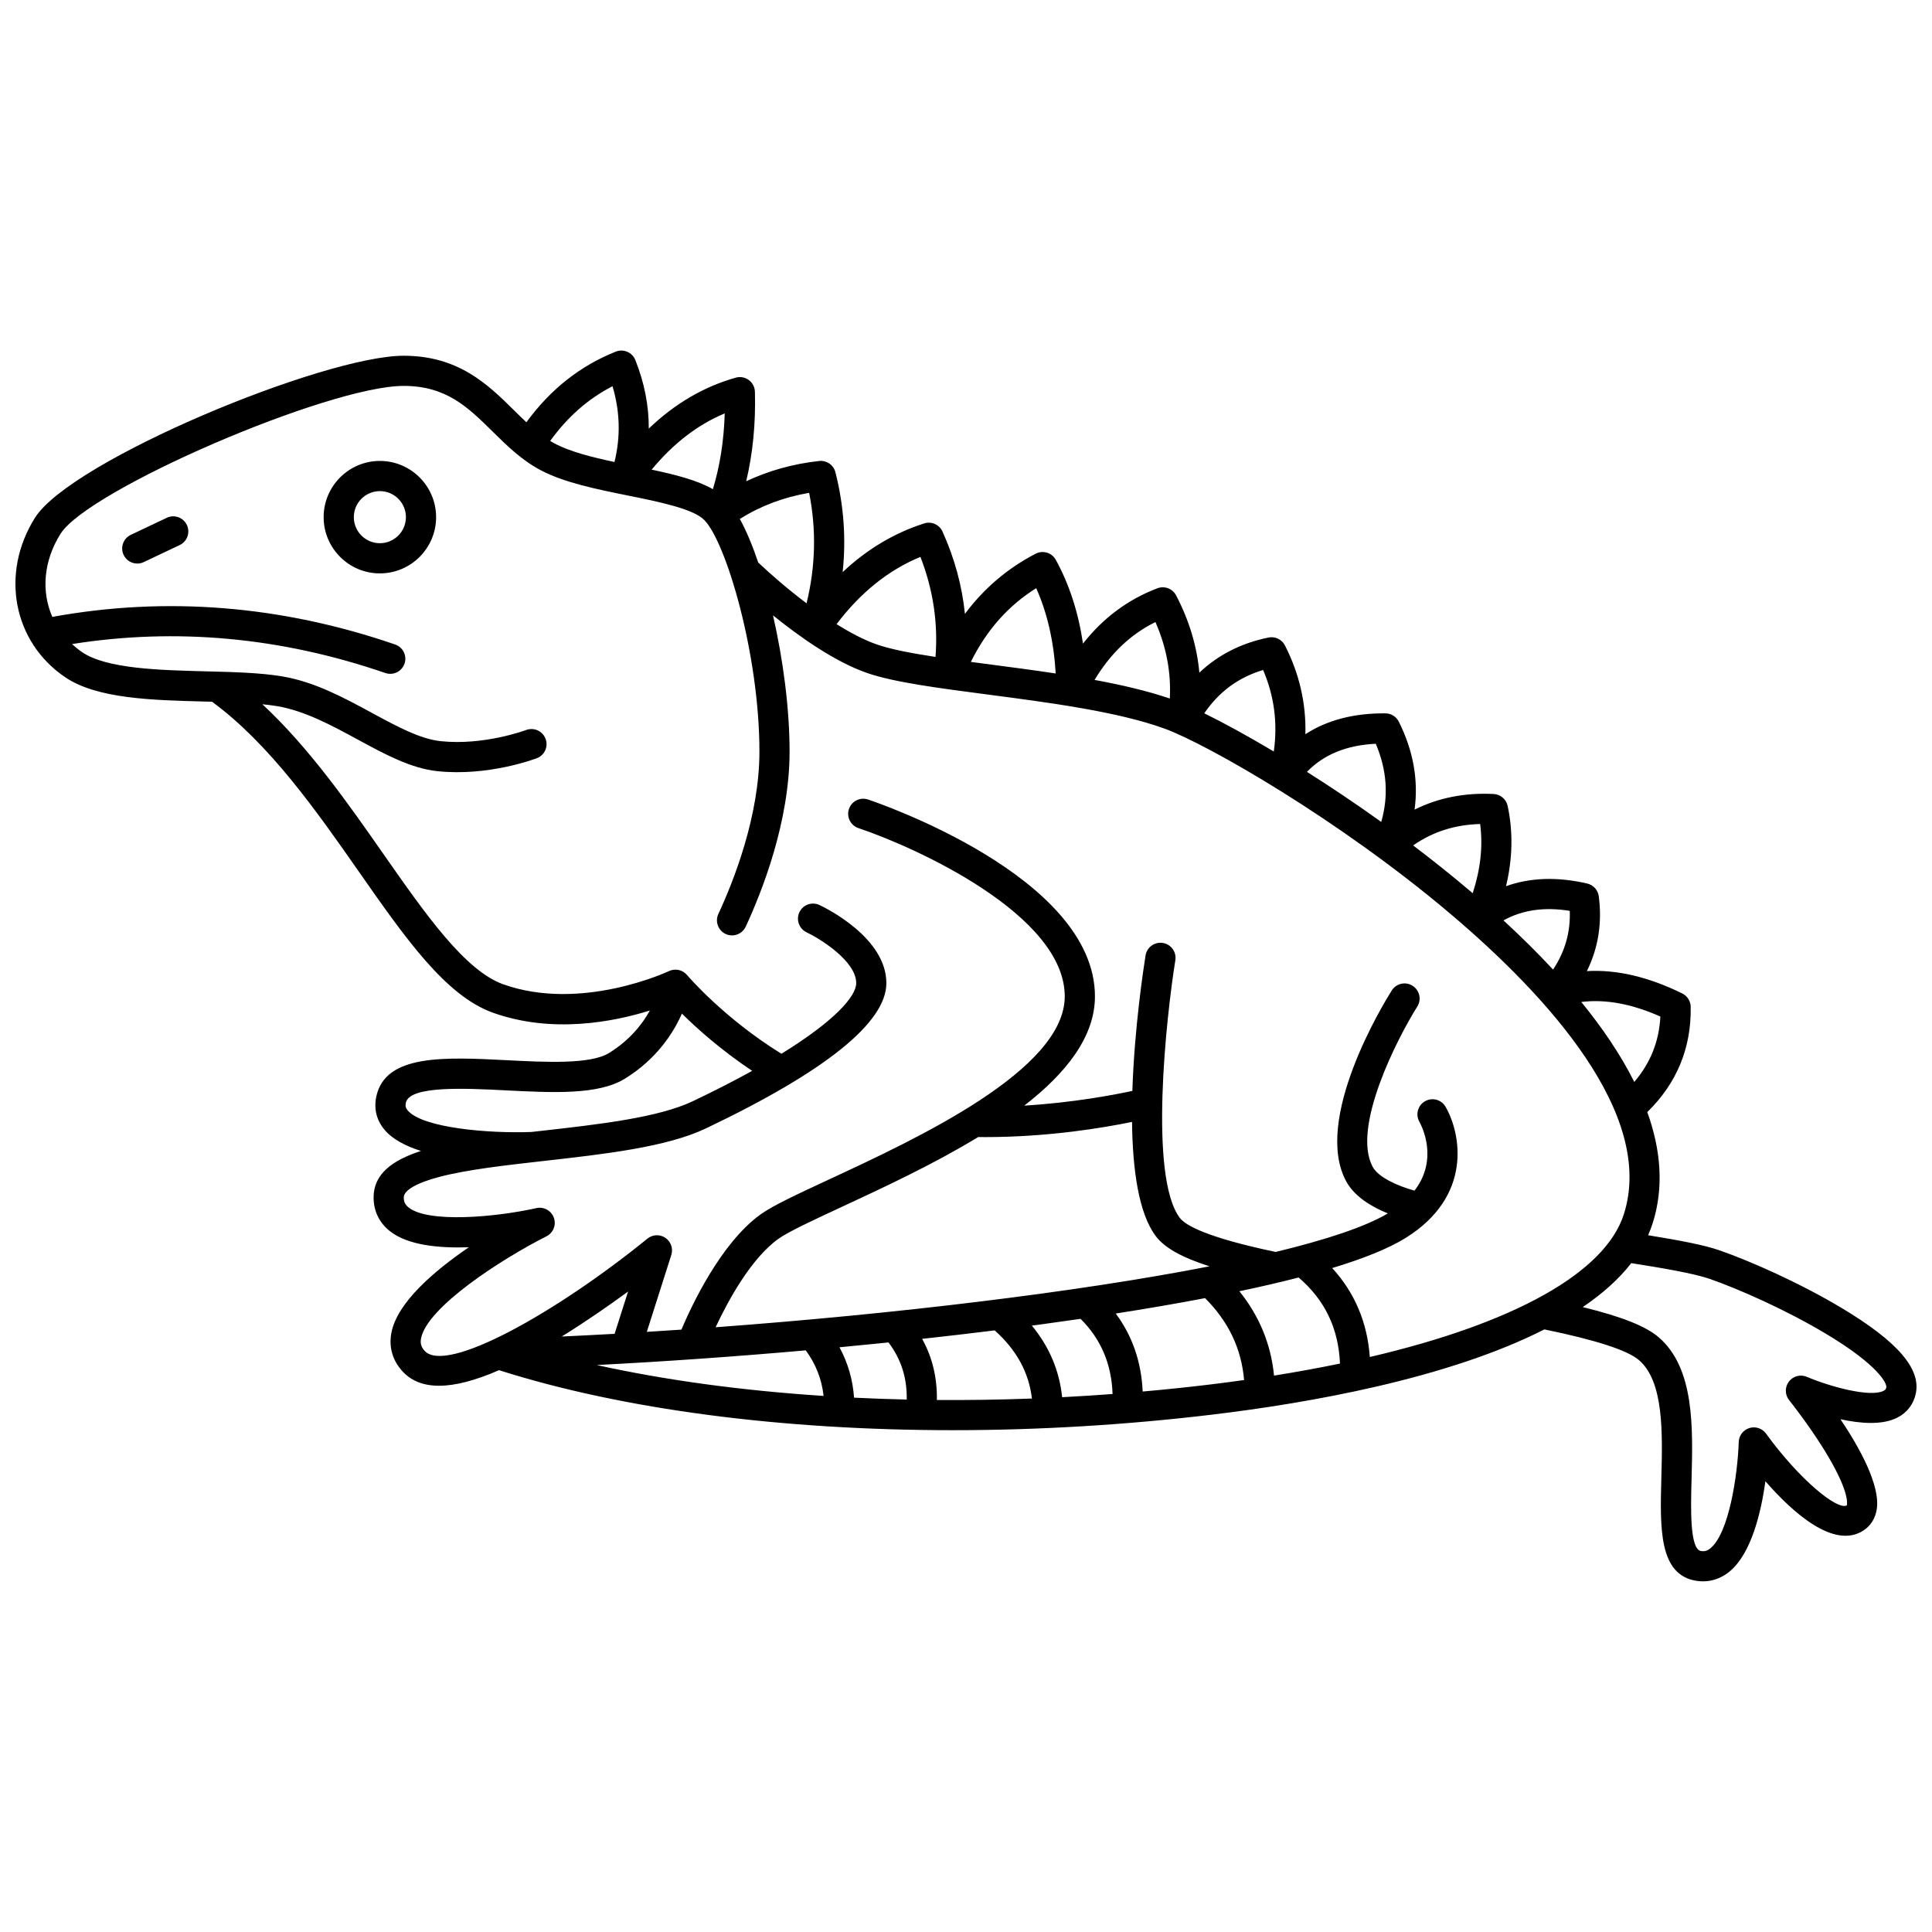<?xml version="1.0" encoding="UTF-8"?>
<!-- Uploaded to: ICON Repo, www.svgrepo.com, Generator: ICON Repo Mixer Tools -->
<svg width="800px" height="800px" version="1.1" viewBox="144 144 512 512" xmlns="http://www.w3.org/2000/svg">
 <defs>
  <clipPath id="a">
   <path d="m148.09 236h503.81v328h-503.81z"/>
  </clipPath>
 </defs>
 <g clip-path="url(#a)">
  <path d="m244.67 266.15c-8.219 0-14.902 6.684-14.902 14.902 0 8.215 6.684 14.902 14.902 14.902 8.215 0 14.902-6.684 14.902-14.902-0.004-8.219-6.688-14.902-14.902-14.902zm0 21.805c-3.809 0-6.902-3.098-6.902-6.902 0-3.809 3.098-6.902 6.902-6.902 3.809 0 6.902 3.098 6.902 6.902 0 3.809-3.094 6.902-6.902 6.902zm-51.148-4.832c0.945 1.996 0.094 4.379-1.902 5.324l-9.531 4.516c-0.555 0.262-1.137 0.387-1.707 0.387-1.496 0-2.934-0.844-3.617-2.289-0.945-1.996-0.094-4.379 1.902-5.324l9.531-4.516c1.996-0.949 4.379-0.094 5.324 1.902zm438.6 207.55c-11.125-6.676-24.34-12.516-32.504-15.344-3.898-1.352-10.008-2.547-18.852-3.981 0.461-1.043 0.867-2.102 1.211-3.188 3.051-9.621 2.125-19.586-1.43-29.445 7.828-7.648 11.703-17.023 11.504-27.918-0.027-1.496-0.887-2.852-2.231-3.516-8.953-4.41-17.418-6.387-25.281-5.926 3.016-6.109 4.078-12.746 3.152-19.832-0.215-1.656-1.438-3.004-3.062-3.379-7.938-1.836-15.133-1.586-21.516 0.707 1.75-7.293 1.898-14.418 0.43-21.277-0.379-1.77-1.898-3.062-3.707-3.156-7.668-0.387-14.68 1.008-20.965 4.141 1.066-7.777-0.316-15.578-4.164-23.297-0.672-1.348-2.043-2.203-3.547-2.215-8.359-0.074-15.453 1.781-21.219 5.527 0.211-8.16-1.594-16.035-5.414-23.523-0.816-1.602-2.598-2.457-4.359-2.102-7.219 1.473-13.344 4.594-18.324 9.309-0.637-6.992-2.691-13.84-6.16-20.469-0.938-1.793-3.062-2.606-4.961-1.887-7.797 2.953-14.391 7.867-19.719 14.664-1.211-8.227-3.613-15.66-7.203-22.199-1.047-1.906-3.422-2.625-5.348-1.625-7.477 3.879-13.738 9.223-18.734 15.949-0.758-7.422-2.738-14.719-5.941-21.816-0.836-1.852-2.93-2.781-4.863-2.164-7.957 2.543-15.184 6.867-21.605 12.91 0.945-8.832 0.312-17.684-1.91-26.465-0.488-1.934-2.332-3.203-4.309-2.992-6.91 0.754-13.375 2.57-19.34 5.375 1.746-7.312 2.539-15.238 2.312-23.715-0.031-1.234-0.633-2.383-1.625-3.113-0.992-0.73-2.266-0.965-3.453-0.629-8.469 2.383-16.18 6.91-23.051 13.496 0.027-6.07-1.156-12.141-3.562-18.16-0.82-2.051-3.141-3.047-5.191-2.231-9.414 3.746-17.359 10.031-23.676 18.715-1.102-1.027-2.195-2.102-3.309-3.195-6.859-6.766-14.637-14.43-29.219-14.43-21.156 0-88.184 27.742-97.723 42.961-9.246 14.746-5.785 32.91 8.051 42.254 8.434 5.691 22.945 6.066 36.98 6.422 0.641 0.016 1.273 0.031 1.906 0.051 15.223 11.148 27.766 29.074 38.852 44.945 12.371 17.707 23.055 33 35.637 37.484 15.73 5.606 31.977 2.394 41.547-0.602-1.996 3.609-5.336 7.883-10.848 11.277-4.906 3.019-16.648 2.426-27.012 1.898-16.57-0.84-32.223-1.637-34.637 9.602-0.699 3.258 0.055 6.312 2.18 8.836 2.125 2.527 5.613 4.328 9.664 5.606-7.711 2.492-12.566 6.188-12.566 12.309 0 3.59 1.473 6.668 4.258 8.902 4.727 3.789 13.07 4.602 21 4.309-9.227 6.289-19 14.66-20.535 22.652-0.715 3.719 0.25 7.199 2.781 10.066 2.348 2.656 5.621 3.992 9.852 3.988 4.293 0 9.578-1.375 15.887-4.125 32.844 10.457 75.121 15.902 120.2 15.902 22.586 0 45.879-1.367 69.031-4.152 25.176-3.027 62.016-9.449 87.801-22.555 13.613 2.797 22.059 5.535 25.078 8.148 6.598 5.711 6.234 19.312 5.914 31.312-0.352 13.168-0.684 25.605 9.27 27.164 0.598 0.094 1.188 0.141 1.77 0.141 2.562 0 4.981-0.895 7.078-2.633 5.734-4.75 8.312-15.641 9.465-23.887 7.246 8.309 18.129 18.082 25.926 13.078 1.941-1.246 3.176-3.184 3.57-5.602 1.023-6.297-4.488-16.277-9.598-23.918 5.269 1.16 11.09 1.617 15.086-0.438 2.547-1.309 4.219-3.473 4.844-6.258 1.48-6.617-4.738-13.848-19.566-22.746zm-48.105-77.277c-0.344 6.602-2.633 12.32-6.918 17.328-3.621-7.246-8.48-14.367-14.039-21.188 6.367-0.801 13.387 0.488 20.957 3.859zm-24.012-28.008c0.211 5.637-1.254 10.773-4.426 15.562-4.219-4.551-8.664-8.914-13.145-13.035 5.031-2.781 10.832-3.617 17.57-2.527zm-25.727-4.68c-0.207-0.176-0.418-0.355-0.625-0.531-5-4.238-10.09-8.293-15.156-12.133 5.215-3.625 11.078-5.5 17.758-5.672 0.766 5.918 0.098 11.98-1.977 18.336zm-25.684-39.605c2.953 6.961 3.434 13.793 1.449 20.711-6.809-4.879-13.457-9.324-19.691-13.266 4.496-4.617 10.512-7.074 18.242-7.445zm-29.852-19.551c2.949 6.922 3.883 14.051 2.828 21.602-7.184-4.277-13.488-7.695-18.426-10.121 3.91-5.727 9.055-9.52 15.598-11.48zm-28.539-12.703c2.906 6.633 4.168 13.328 3.812 20.273-5.879-2.016-12.73-3.609-19.945-4.934 4.231-7.031 9.555-12.098 16.133-15.34zm-31.598-8.977c2.953 6.598 4.672 14.176 5.164 22.605-5.715-0.863-11.465-1.617-16.973-2.34-1.859-0.242-3.699-0.484-5.512-0.727 4.172-8.422 9.883-14.871 17.32-19.539zm-30.684-8.289c3.367 8.672 4.688 17.406 4 26.508-6.359-0.973-11.832-2.016-15.484-3.281-3.375-1.168-7.055-3.102-10.734-5.406 6.348-8.391 13.797-14.367 22.219-17.82zm-30.176 12.301c-5.078-3.828-9.652-7.82-12.805-10.816-1.52-4.492-3.168-8.434-4.875-11.547 5.574-3.484 11.633-5.766 18.367-6.91 1.938 9.719 1.703 19.531-0.688 29.273zm-21.684-50.328c-0.219 7.234-1.273 13.949-3.144 20.086-4.141-2.379-9.926-3.852-16.223-5.184 5.785-6.977 12.184-11.902 19.367-14.902zm-29.738-7.203c1.996 6.731 2.164 13.355 0.523 20.082-6.031-1.285-11.812-2.75-15.895-4.922-0.391-0.207-0.77-0.434-1.145-0.66 4.57-6.348 10.098-11.211 16.516-14.5zm-54.297 191.9c-0.527-0.629-0.656-1.172-0.477-2.008 0.984-4.582 15.684-3.84 26.414-3.293 12.645 0.641 24.586 1.246 31.609-3.074 8.453-5.203 12.875-12.129 15.141-17.262 3.992 3.949 10.363 9.66 18.617 15.168-4.566 2.531-9.781 5.215-15.707 8.039-9.176 4.371-24.957 6.152-40.219 7.871-0.863 0.098-1.723 0.195-2.574 0.289-11.316 0.43-28.883-1.059-32.805-5.731zm4.477 63.703c-0.895-1.008-1.168-1.984-0.922-3.262 1.586-8.273 21.23-20.984 33.238-27.059 1.801-0.91 2.641-3.019 1.961-4.918-0.68-1.898-2.668-2.992-4.633-2.555-10.934 2.438-28.672 3.992-33.879-0.184-0.895-0.719-1.262-1.488-1.262-2.66 0-1.883 3.469-3.871 9.516-5.453 7.293-1.91 17.246-3.031 27.781-4.223 15.918-1.793 32.379-3.648 42.762-8.598 31.738-15.125 47.832-28.078 47.832-38.5 0-12.008-15.918-19.848-17.73-20.703-1.996-0.938-4.375-0.086-5.316 1.91-0.941 1.996-0.09 4.375 1.906 5.32 3.41 1.617 13.148 7.562 13.148 13.469 0 3.438-5.555 9.926-19.816 18.719-15.344-9.48-24.922-20.754-25.02-20.867-1.172-1.398-3.144-1.82-4.789-1.039-0.23 0.109-23.211 10.875-43.906 3.5-10.172-3.625-20.66-18.641-31.762-34.531-9.355-13.391-19.719-28.207-32.086-39.688 1.367 0.137 2.676 0.297 3.894 0.5 7.297 1.215 14.438 5.086 21.34 8.832 7.266 3.938 14.125 7.66 21.137 8.402 13.445 1.43 25.848-3.231 26.371-3.43 2.062-0.789 3.094-3.094 2.309-5.156-0.785-2.062-3.09-3.094-5.156-2.316-0.109 0.043-11.188 4.172-22.676 2.949-5.438-0.578-11.621-3.934-18.172-7.484-7.484-4.059-15.223-8.254-23.84-9.688-5.785-0.965-12.805-1.145-20.234-1.332-12.285-0.312-26.211-0.672-32.707-5.059-0.98-0.664-1.867-1.398-2.707-2.164 27.582-4.383 55.48-1.816 83.035 7.672 0.434 0.148 0.871 0.219 1.301 0.219 1.66 0 3.211-1.039 3.781-2.695 0.719-2.09-0.391-4.363-2.477-5.082-30.137-10.367-60.688-12.812-90.855-7.316-2.949-6.695-2.379-14.762 2.16-22.004 7.352-11.727 71.098-39.211 90.945-39.211 11.305 0 17.004 5.621 23.605 12.125 3.742 3.688 7.609 7.5 12.621 10.168 6.273 3.34 14.902 5.082 23.246 6.769 8.059 1.629 17.191 3.473 20.164 6.445 5.781 5.781 14.645 35.594 14.645 61.402 0 17.055-6.816 34.281-10.883 43.031-0.93 2.004-0.062 4.379 1.941 5.312 0.543 0.254 1.117 0.371 1.68 0.371 1.508 0 2.953-0.855 3.629-2.316 4.34-9.348 11.625-27.805 11.625-46.398 0-11.414-1.719-24.449-4.394-36.102 6.934 5.606 16.363 12.309 24.969 15.285 7.062 2.441 18.586 3.953 31.93 5.699 16.18 2.117 34.52 4.519 46.953 9.062 11.219 4.102 46.129 24.027 75.777 49.145 25.555 21.652 54.258 53.016 45.871 79.469-4.949 15.605-29.266 29.004-67.336 37.883-0.664-9.164-4.004-17.059-9.969-23.57 8.098-2.457 14.855-5.121 19.453-7.977 17.809-11.074 14.715-27.582 10.59-34.762-1.094-1.91-3.523-2.562-5.434-1.477-1.914 1.082-2.586 3.519-1.512 5.441 0.656 1.176 5.144 9.91-1.289 18.258-4.621-1.277-9.57-3.578-11.035-6.231-5.75-10.406 6.555-34.246 11.777-42.551 1.176-1.867 0.613-4.336-1.254-5.516-1.871-1.176-4.336-0.617-5.516 1.254-2.184 3.461-21.055 34.309-12.012 50.684 2.234 4.039 6.832 6.711 10.973 8.395-5.902 3.519-16.234 6.957-29.727 10.215-18.25-3.844-23.895-7.035-25.402-9.039-8.211-10.891-3.637-52.973-1.18-68.27 0.352-2.18-1.133-4.231-3.312-4.582-2.18-0.348-4.234 1.133-4.582 3.312-0.504 3.133-2.961 19.137-3.496 35.898-4.941 1.066-15.691 3.113-28.652 3.902 10.973-8.5 18.734-18.16 18.734-28.949 0-31.746-57.676-51.359-60.133-52.176-2.102-0.703-4.359 0.434-5.059 2.523-0.699 2.094 0.43 4.359 2.523 5.059 15.207 5.086 54.668 23.008 54.668 44.594 0 19.508-39.133 37.68-62.512 48.535-8.301 3.856-14.855 6.898-18.113 9.246-10.562 7.621-18.32 24.266-20.965 30.527-3.066 0.207-6.121 0.406-9.168 0.594l6.492-20.391c0.535-1.684-0.098-3.523-1.559-4.519-1.461-0.992-3.402-0.914-4.773 0.203-23.973 19.504-53.438 36.086-59.074 29.699zm173.86-8.453c5.406 5.391 8.199 11.949 8.48 19.922-4.465 0.332-8.922 0.617-13.367 0.848-0.723-7.043-3.41-13.391-8.023-18.973 0.738-0.098 1.492-0.195 2.227-0.293 3.473-0.473 7.047-0.977 10.684-1.504zm-96.715 2.231c3.242-6.926 9.293-18.137 16.59-23.398 2.637-1.902 9.199-4.949 16.801-8.48 11.012-5.113 24.34-11.305 36.207-18.535 0.625 0.008 1.254 0.02 1.875 0.02 16.82 0 31.512-2.504 38.879-4.023 0.145 12.426 1.703 24.176 6.281 30.25 2.316 3.074 6.738 5.609 14.254 8.02-35.168 6.879-83.469 12.641-130.89 16.148zm50.641 19.16c-4.695-0.105-9.344-0.273-13.953-0.5-0.34-4.773-1.633-9.234-3.867-13.352 4.356-0.41 8.688-0.84 12.992-1.281 3.344 4.414 4.938 9.402 4.828 15.133zm103.86-32.348c6.969 5.984 10.566 13.488 10.957 22.812-5.574 1.152-11.395 2.223-17.473 3.188-0.809-8.297-3.887-15.777-9.184-22.352 5.473-1.152 10.75-2.367 15.699-3.648zm-181.27 14.93c-4.715 0.266-9.391 0.5-14.016 0.715 6.543-4.043 12.723-8.359 17.586-11.922zm50.652 4.383c2.688 3.66 4.246 7.652 4.727 12.074-21.488-1.402-41.816-4.144-60.117-8.184 18.238-0.941 36.941-2.262 55.391-3.891zm34.75 13.148c0.102-5.898-1.199-11.316-3.906-16.195 6.508-0.715 12.926-1.461 19.223-2.246 5.801 5.188 9.055 11.133 9.871 18.059-8.473 0.32-16.883 0.445-25.188 0.383zm72.25-4.082c-5.898 0.711-11.805 1.32-17.707 1.844-0.352-7.859-2.75-14.773-7.141-20.672 7.875-1.23 15.887-2.594 23.676-4.082 6.234 6.258 9.633 13.402 10.34 21.707-3.004 0.422-6.051 0.828-9.168 1.203zm179.36 0.754c-0.105 0.461-0.266 0.672-0.691 0.891-3.578 1.844-14.277-1.117-20.375-3.699-1.691-0.719-3.648-0.195-4.754 1.27-1.105 1.461-1.074 3.488 0.074 4.918 0.047 0.059 4.863 6.062 9.109 12.879 6.918 11.102 6.293 14.57 6.168 15-2.457 1.383-12.477-6.727-21.406-19.023-1.004-1.383-2.773-1.973-4.406-1.473-1.633 0.5-2.769 1.984-2.824 3.691-0.289 8.73-2.574 24.094-7.484 28.16-0.812 0.672-1.562 0.898-2.508 0.746-3.008-0.473-2.723-11.207-2.512-19.047 0.367-13.773 0.781-29.387-8.676-37.574-3.383-2.93-9.766-5.484-20.16-8.027 5.148-3.484 9.527-7.356 12.863-11.648 8.121 1.277 16.578 2.719 20.703 4.148 7.769 2.691 20.375 8.266 31.004 14.645 13.699 8.219 16.109 13.086 15.875 14.145z"/>
 </g>
</svg>